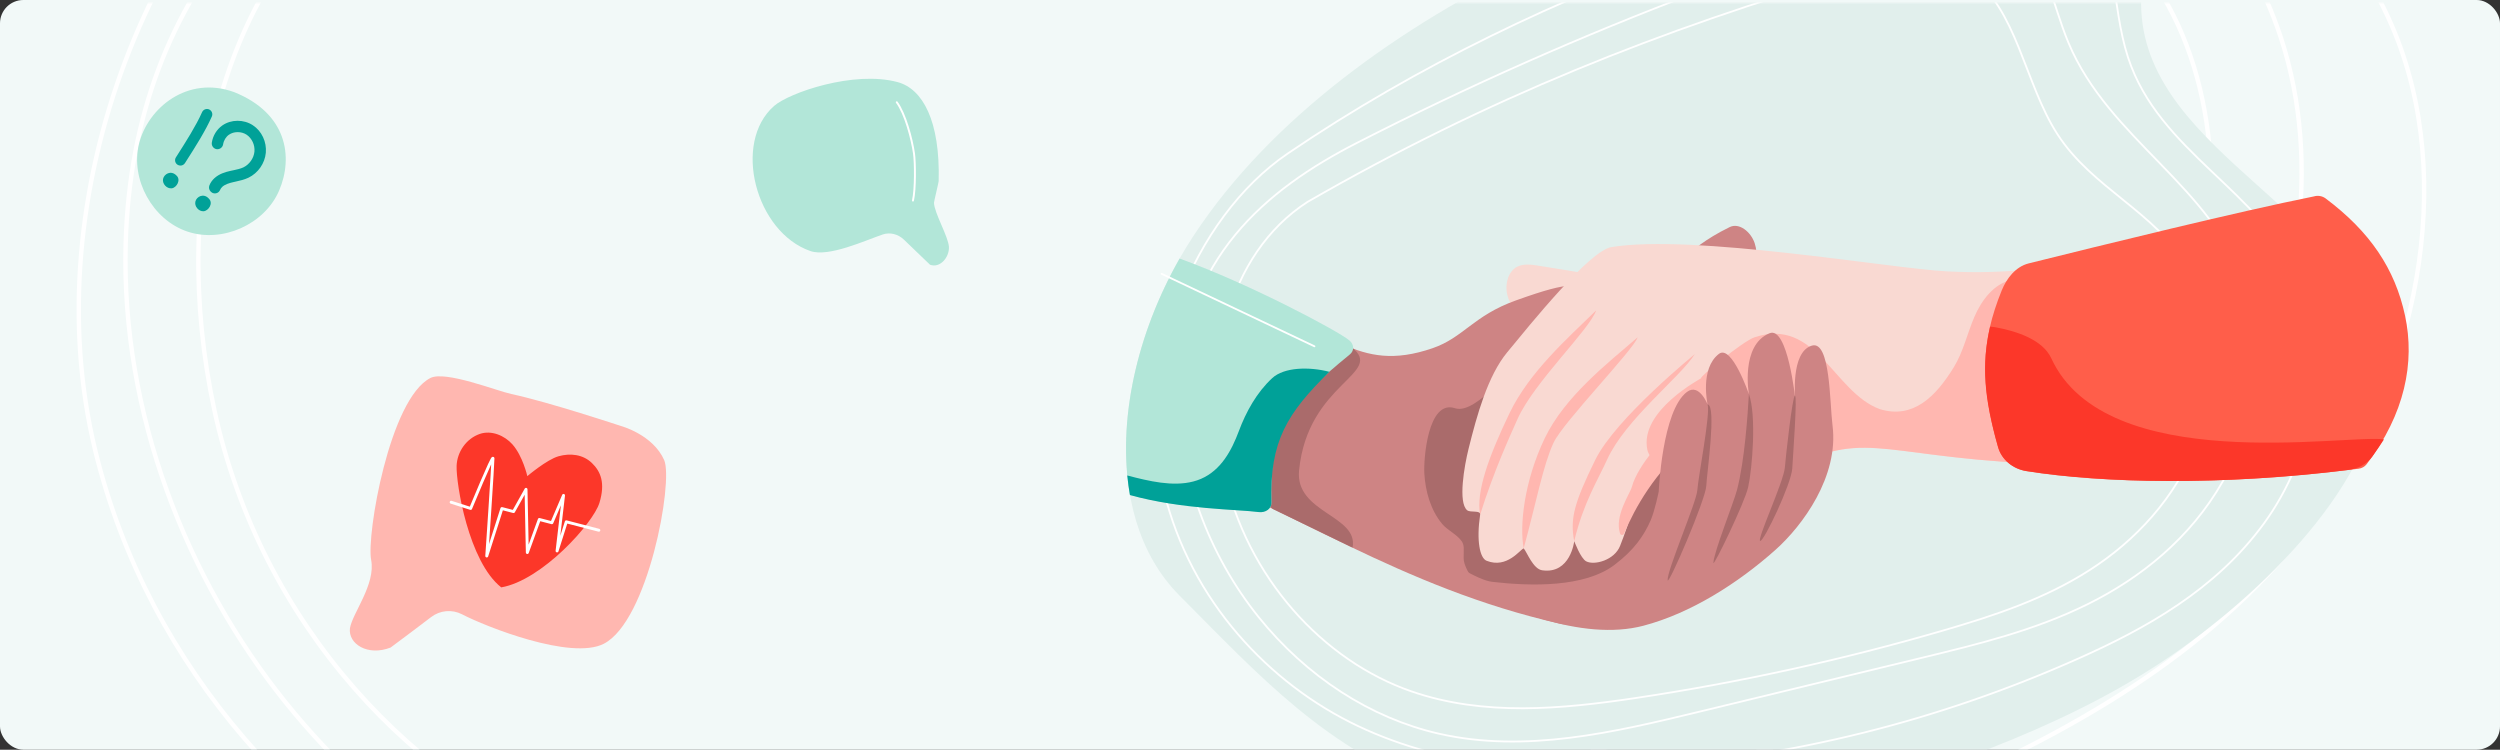 <?xml version="1.0" encoding="UTF-8"?> <svg xmlns="http://www.w3.org/2000/svg" width="857" height="257" viewBox="0 0 857 257" fill="none"><rect x="0" y="0" width="857" height="257" fill="#333333" stroke="none"/><rect width="857" height="257" rx="8" fill="#F2F9F8"></rect><mask id="mask0_303_1553" style="mask-type:alpha" maskUnits="userSpaceOnUse" x="0" y="1" width="857" height="256"><rect y="1" width="857" height="256" fill="#D9D9D9"></rect></mask><g mask="url(#mask0_303_1553)"><path d="M580.77 -271.644C611.649 -277.902 647.804 -281.112 669.843 -254.695C692.644 -227.35 688.539 -182.559 700.225 -146.658C721.715 -80.521 792.499 -54.4 819.851 8.616C843.171 62.341 827.639 130.955 794.263 176.621C760.887 222.286 713.03 249.053 665.322 270.28C568.521 313.388 466.161 338.857 362.927 345.53C296.753 349.808 228.74 346.027 167.175 316.91C105.61 287.793 51.01 229.931 32.632 154.355C11.313 66.708 52.825 -35.307 118.252 -79.839C208.362 -141.179 307.12 -187.875 406.515 -223.176C463.386 -243.42 521.616 -259.617 580.77 -271.644V-271.644Z" stroke="white" stroke-width="1.5" stroke-miterlimit="10" stroke-linecap="round"></path><path d="M539.943 -238.661C568.009 -247.239 600.764 -254.204 623.554 -232.969C643.039 -214.806 647.692 -182.764 658.724 -156.444C686.922 -89.142 758.708 -57.204 781.838 12.763C796.353 56.647 787.766 108.243 765.442 147.301C743.119 186.359 708.72 213.871 672.008 232.012C635.297 250.153 596.044 259.686 557.073 269.116L403.493 306.279C343.954 320.69 282.564 335.145 222.885 321.578C175.519 310.824 131.177 282.143 97.903 240.775C64.014 198.631 41.513 141.75 43.077 83.559C45.551 -6.6 102.778 -54.806 166.213 -87.18C242.99 -126.392 321.888 -161.31 402.544 -191.772C447.966 -208.899 493.766 -224.529 539.943 -238.661Z" stroke="white" stroke-width="1.5" stroke-miterlimit="10" stroke-linecap="round"></path><path d="M131.378 -46.452C255.083 -117.691 376.334 -165.868 509.884 -204.803C536.631 -212.594 566.529 -219.252 590.392 -202.958C622.795 -180.829 628.259 -128.393 651.047 -93.251C675.311 -55.843 718.152 -40.001 741.282 -1.593C762.039 32.95 762.58 81.082 747.805 119.735C733.031 158.388 704.808 188.153 673.332 208.327C641.855 228.502 606.946 239.929 572.178 250.068C502.347 270.413 431.224 286.036 359.291 296.831C307.324 304.615 253.615 309.68 203.339 292.276C142.29 271.146 89.219 213.586 73.481 140.561C57.742 67.536 75.556 -10.347 131.378 -46.452Z" stroke="white" stroke-width="1.5" stroke-miterlimit="10" stroke-linecap="round"></path><path d="M629.315 275.005C670.004 261.716 711.844 247.862 747.424 222.553C783.003 197.243 820.208 156.895 815.748 122.017C809.549 73.467 736.486 53.194 734.039 3.625C733.387 -9.58 737.286 -24.179 732.503 -35.868C728.178 -46.443 717.097 -52.98 704.626 -55.503C692.155 -58.027 678.26 -56.971 664.542 -55.188C617.959 -49.136 570.641 -34.801 526.068 -13.255C480.24 8.899 435.923 40.158 409.224 80.704C382.525 121.25 376.165 175.907 404.401 204.227C431.544 231.436 454.803 257.475 493.867 271.054C532.931 284.633 583.567 289.945 629.315 275.005Z" fill="#E1EFEC"></path><path d="M670.334 -42.228C685.619 -45.324 703.515 -46.913 714.423 -33.843C725.71 -20.316 723.678 1.842 729.462 19.603C740.099 52.321 775.136 65.244 788.674 96.418C800.218 122.996 792.53 156.94 776.009 179.531C759.488 202.122 735.8 215.363 712.186 225.865C664.271 247.191 613.605 259.79 562.506 263.091C529.751 265.208 496.086 263.337 465.612 248.933C435.139 234.529 408.113 205.904 399.016 168.516C388.464 125.157 409.012 74.689 441.396 52.659C485.999 22.313 534.882 -0.788 584.081 -18.251C612.231 -28.266 641.054 -36.279 670.334 -42.228V-42.228Z" stroke="white" stroke-width="0.631" stroke-miterlimit="10" stroke-linecap="round"></path><path d="M650.248 -26.122C664.142 -30.374 680.359 -33.825 691.641 -23.302C701.288 -14.3 703.592 1.578 709.053 14.622C723.014 47.975 758.553 63.802 770.004 98.476C777.19 120.223 772.939 145.793 761.887 165.149C750.835 184.505 733.805 198.139 715.63 207.129C697.455 216.119 678.022 220.843 658.728 225.516L582.695 243.933C553.219 251.075 522.826 258.239 493.28 251.515C469.83 246.186 447.878 231.972 431.405 211.472C414.627 190.586 403.487 162.398 404.261 133.56C405.487 88.88 433.818 64.99 465.223 48.947C503.233 29.515 542.294 12.21 582.225 -2.886C604.712 -11.373 627.387 -19.119 650.248 -26.122Z" stroke="white" stroke-width="0.631" stroke-miterlimit="10" stroke-linecap="round"></path><path d="M448.189 69.231C509.397 33.948 569.391 10.088 635.47 -9.195C648.704 -13.053 663.497 -16.351 675.304 -8.281C691.337 2.679 694.04 28.648 705.316 46.053C717.321 64.579 738.518 72.425 749.962 91.448C760.233 108.555 760.5 132.393 753.19 151.537C745.88 170.68 731.916 185.422 716.342 195.413C700.767 205.405 683.495 211.064 666.292 216.086C631.74 226.162 596.549 233.899 560.958 239.246C535.245 243.101 508.671 245.61 483.795 236.99C453.589 226.525 427.329 198.017 419.542 161.851C411.755 125.685 420.569 87.112 448.189 69.231Z" stroke="white" stroke-width="0.631" stroke-miterlimit="10" stroke-linecap="round"></path><path d="M558.82 96.183L527.792 91.143C525.14 90.71 522.364 90.296 520.119 91.418C517.25 92.849 515.783 96.92 516.675 100.955C517.566 104.99 520.739 108.735 524.139 109.711L558.82 96.183Z" fill="#F9D9D2"></path><path d="M601.493 83.345C600.183 79.453 596.2 76.255 592.943 77.843C575.153 86.562 579.03 91.943 557.363 95.633C535.697 99.323 540.89 95.387 519.693 102.969C505.043 108.199 501.746 115.697 491.083 119.365C464.589 128.476 457.011 111.955 425.154 103.317C409.382 119.511 402.475 159.841 402.479 160.171C441.106 173.093 479.738 201.473 535.033 213.856C549.562 217.109 607.145 174.792 598.21 155.051C595.125 148.235 597.931 138.669 594.799 131.884C591.666 125.098 589.579 117.168 591.149 109.674C593.302 99.403 576.165 96.264 585.042 94.268C593.919 92.273 589.766 99.66 598.636 101.678C601.232 98.806 598.478 99.029 600.242 95.391C602.006 91.752 602.806 87.24 601.493 83.345Z" fill="#CE8484"></path><path d="M445.321 161.261C448.307 130.981 475.032 128.095 463.294 119.005L462.076 118.631C451.204 117.105 439.489 118.763 432.127 126.891C424.509 135.302 421.604 147.722 424.7 158.638C426.702 165.699 431.049 170.405 436.353 174.491C440.443 176.457 459.461 185.653 463.661 187.718C465.792 176.615 443.879 175.877 445.321 161.261Z" fill="#AA6B6B"></path><path d="M598.973 155.05C596.138 148.235 598.72 138.669 595.841 131.883C592.961 125.098 591.047 117.167 592.488 109.674C592.697 108.573 586.572 111.024 586.909 110.011C580.674 104.373 589.535 113.015 583.113 107.132C581.591 107.389 577.295 109.875 562.205 108.137C556.579 107.491 544.834 110.983 541.298 120.725C537.16 132.096 536.24 114.794 525.632 120.406C519.587 123.605 506.268 142.444 498.775 139.938C489.458 136.832 487.972 157.457 488.262 162.295C488.629 168.431 490.379 174.766 494.351 179.582C496.324 181.97 500.455 183.69 501.507 186.368C502.175 188.066 501.375 190.953 501.969 192.937C502.683 195.328 503.982 197.502 505.748 199.264C508.818 202.309 513.084 203.948 517.386 204.121C522.426 204.33 526.523 201.502 531.383 201.087C539.533 200.391 549.822 205.815 557.54 208.141C569.358 211.706 598.254 197.907 606.914 181.97C610.142 176.039 598.691 165.526 600.371 158.601C599.921 157.386 599.455 156.202 598.973 155.05Z" fill="#AA6B6B"></path><path d="M462.634 116.749C459.01 113.613 428.587 97.404 404.368 88.627C389.663 114.42 382.906 144.523 387.352 169.689C405.365 174.681 424.355 174.557 431.441 175.521C433.822 175.844 435.894 174.366 435.843 172.36C435.054 146.563 441.469 138.948 462.77 121.459C464.273 120.215 464.211 118.11 462.634 116.749Z" fill="#B2E6D8"></path><path d="M436.122 129.613C430.777 134.547 427.128 141.226 424.674 147.788C422.22 154.35 418.625 161.18 411.663 164.169C404.922 167.049 396.76 165.581 389.366 163.747C388.388 163.503 387.409 163.251 386.431 162.992C386.651 165.264 386.955 167.5 387.341 169.701C405.351 174.693 424.344 174.572 431.43 175.536C433.811 175.859 435.883 174.381 435.832 172.375C435.183 151.1 441.334 141.604 455.69 127.453C448.721 125.644 440.182 125.868 436.122 129.613Z" fill="#00A198"></path><path d="M398.191 93.861L450.592 118.715" stroke="white" stroke-width="0.631" stroke-miterlimit="10" stroke-linecap="round"></path><path d="M589.495 94.477C585.369 93.667 572.681 108.617 558.974 124.335" stroke="white" stroke-width="0.631" stroke-miterlimit="10" stroke-linecap="round"></path><path d="M592.928 108.944C590.383 108.46 584.51 125.817 574.456 137.804" stroke="white" stroke-width="0.631" stroke-miterlimit="10" stroke-linecap="round"></path><path d="M598.17 123.946C595.932 122.791 592.616 136.63 585.222 145.29" stroke="white" stroke-width="0.631" stroke-miterlimit="10" stroke-linecap="round"></path><path d="M618.864 157.919C646.646 145.814 653.102 162.83 749.445 158.751C789.793 155.322 765.217 76.185 721.231 87.68C705.825 91.715 688.105 94.121 667.359 93.025C647.919 91.998 580.325 80.106 552.382 84.706C544.87 85.942 524.634 111.115 516.66 120.78C510.002 128.85 506.301 142.264 503.411 153.888C501.973 159.683 499.743 172.334 502.96 174.924C504.031 175.793 507.629 174.81 507.391 176.42C506.048 185.506 507.332 191.323 509.591 192.226C516.667 195.057 521.164 188.26 522.327 187.982C523.427 189.258 525.529 195.043 528.65 195.494C538.367 196.899 539.654 185.506 539.654 185.506C539.654 185.506 541.815 191.415 543.759 192.431C546.583 193.898 553.442 192.002 555.357 187.145C561.592 171.373 559.106 168.53 579.621 151.566C587.731 144.853 605.139 130.618 613.707 131.392C614.47 131.462 615.512 131.964 616.389 132.613L618.864 157.919Z" fill="#F9D9D2"></path><path d="M539.636 185.506C538.169 177.763 539.636 172.404 546.844 157.67C553.85 143.331 581.502 121.012 580.978 121.393C575.982 129.331 557.22 143.673 550.9 157.589C547.874 164.323 542.824 172.209 539.636 185.506Z" fill="#FFB7B0"></path><path d="M522.32 187.982C520.852 180.239 522.455 164.983 529.553 150.201C536.357 136.032 550.827 124.712 561.391 115.627C560.004 119.904 535.873 144.674 532.561 151.757C528.999 159.408 526.765 171.633 522.32 187.982Z" fill="#FFB7B0"></path><path d="M507.391 176.42C505.905 168.677 510.358 156.445 517.456 141.659C524.26 127.493 537.366 115.983 547.167 106.402C544.727 113.269 525.834 130.978 520.17 143.728C517.716 149.244 512.079 161.451 507.391 176.42Z" fill="#FFB7B0"></path><path d="M570.774 149.783C571.445 148.921 561.362 159.427 559.454 166.763C558.823 169.191 553.34 176.835 555.353 182.902C555.403 183.041 555.493 183.163 555.613 183.25C555.732 183.338 555.876 183.387 556.024 183.391C556.172 183.395 556.318 183.355 556.442 183.275C556.567 183.195 556.664 183.079 556.722 182.942C560.434 174.168 567.256 161.781 579.617 151.551C584.822 147.245 593.856 139.839 601.926 135.291C589.932 137.551 563.265 159.467 570.774 149.783Z" fill="#FFB7B0"></path><path d="M718.315 159.393C724.551 150.638 727.566 139.586 726.451 128.89C725.731 122.401 723.609 116.147 720.233 110.559C716.856 104.971 712.306 100.183 706.897 96.528L717.215 95.148C708.14 95.332 698.508 94.019 689.642 95.919C683.546 97.221 679.317 102.84 676.845 108.562C674.373 114.284 673.045 120.531 669.788 125.846C663.552 136.032 655.772 143.76 644.357 140.235C628.501 134.389 622.65 108.551 601.442 115.627C597.506 116.94 582.137 129.529 583.183 129.624C583.425 129.646 561.883 140.738 564.711 154.177C567.491 167.382 618.905 157.919 618.905 157.919C643.305 147.271 651.25 159.148 718.315 159.393Z" fill="#FFB7B0"></path><path d="M797.129 67.954C796.568 67.562 795.924 67.302 795.248 67.193C794.571 67.085 793.879 67.13 793.223 67.327C767.319 72.528 720.23 84.119 695.449 90.289C690.908 91.418 687.841 95.501 686.195 99.558C679.075 117.109 678.682 131.235 684.94 153.272C686.151 157.527 689.91 160.744 694.627 161.499C721.184 165.75 762.713 166.572 808.511 160.681C809.055 160.618 809.582 160.447 810.06 160.179C810.537 159.91 810.957 159.55 811.295 159.119C824.404 141.879 827.896 124.247 824.452 108.218C821.008 92.189 812.487 79.439 797.129 67.954Z" fill="#FF5E4A"></path><path d="M813.143 156.613C814.589 154.615 815.951 152.615 817.23 150.612C803.816 148.863 721.825 163.336 703.181 122.831C700.246 116.46 691.443 113.555 684.067 112.194C683.451 112.085 682.828 112.016 682.203 111.988C679.188 125.076 680.168 136.494 684.929 153.253C686.143 157.53 689.947 160.725 694.686 161.477C720.589 165.6 761.245 166.561 804.905 161.11C808.335 160.714 811.379 159.049 813.143 156.613Z" fill="#FC3729"></path><path d="M468.415 173.079C470.964 173.589 501.599 198.311 511.51 199.455C524.788 200.996 543.187 201.421 553.443 193.641C560.148 188.558 563.478 183.738 565.822 178.434C567.289 175.067 568.61 168.53 568.61 168.53C568.61 168.53 569.758 140.753 578.293 134.352C582.478 131.212 585.358 138.64 585.358 138.64C585.358 138.64 582.625 126.363 589.25 121.309C593.651 117.956 599.52 135.104 599.52 135.104C599.52 135.104 596.553 118.345 606.596 114.237C612.831 111.669 615.435 136.872 615.435 136.872C615.435 136.872 613.697 120.696 621.095 118.481C627.492 116.562 627.202 138.104 628.189 145.862C630.412 163.292 617.919 180.195 608.661 188.459C595.698 200.038 579.419 210.283 563.361 214.501C521.612 225.472 452.5 169.895 468.415 173.079Z" fill="#CE8484"></path><path d="M599.274 166.99C600.682 160.652 602.175 142.414 599.523 135.06C599.127 141.875 598.085 157.937 595.43 168.013C594.267 172.415 587.36 189.629 587.36 192.956C587.364 194.456 598.104 172.25 599.274 166.99Z" fill="#AA6B6B"></path><path d="M615.303 135.599C616.202 135.233 614.61 156.617 614.39 160.582C614.107 165.776 604.655 185.693 603.386 185.44C602.117 185.187 611.411 165.2 611.841 160.325C612.178 156.353 614.408 135.959 615.303 135.599Z" fill="#AA6B6B"></path><path d="M585.357 138.647C588.556 138.853 585.027 162.856 584.925 166.476C584.793 171.043 571.834 201.087 571.665 198.89C571.412 195.56 581.627 172.004 581.847 168.013C582.067 164.022 586.432 141.516 585.357 138.647Z" fill="#AA6B6B"></path></g><path d="M119.965 215.351C120.797 210.191 128.859 200.32 127.226 191.928C125.593 183.537 133.516 136.733 147.549 129.573C152.642 126.973 170.302 134.005 175.257 135.059C188.194 137.833 212.851 146.026 212.851 146.026C212.851 146.026 223.85 148.974 227.699 157.767C230.858 165.284 222.151 212.927 206.97 220.687C195.764 226.426 166.516 214.814 158.377 210.58C156.701 209.715 154.813 209.347 152.935 209.517C151.057 209.688 149.267 210.391 147.774 211.544C143.173 215.032 138.578 218.524 133.904 221.974C125.978 225.074 119.275 220.653 119.965 215.351Z" fill="#FFB7B0"></path><path d="M171.821 201.353C160.597 192.49 156.321 165.725 156.526 159.681C156.717 154.899 159.82 150.35 164.501 148.741C168.482 147.396 172.937 149.296 175.635 152.302C179.231 156.345 180.763 163.221 180.763 163.221C180.763 163.221 187.473 157.524 191.471 156.404C195.469 155.284 199.793 155.735 202.882 158.696C205.972 161.657 207.55 165.631 205.479 172.386C203.364 179.345 185.777 198.95 171.821 201.353Z" fill="#FC3729"></path><path d="M154.654 172.164L161.335 174.296C161.335 174.296 168.932 155.919 168.991 157.132C169.05 158.346 166.862 190.593 166.862 190.593L172.046 174.331L176.044 175.371L180.316 167.743L180.767 189.411L184.876 178.072L189.179 179.189L193.177 169.827L190.961 188.856L194.12 178.873L205.282 181.769" stroke="white" stroke-width="1.006" stroke-linecap="round" stroke-linejoin="round"></path><path d="M325.298 84.644C325.072 81.046 320.303 73.096 320.165 69.511C320.077 69.568 321.864 62.049 321.775 62.097C322.313 41.404 316.294 30.466 307.701 28.144C292.648 24.073 270.449 31.834 265.345 36.325C250.99 48.952 259.013 79.599 277.848 86.073C284.08 88.217 296.684 82.387 302.6 80.377C305.069 79.538 307.882 80.228 309.883 82.168C312.841 85.031 315.794 87.898 318.806 90.745C322.176 92.013 325.434 88.325 325.298 84.644Z" fill="#B2E6D8"></path><path d="M307.416 35.056C310.295 38.916 312.617 47.654 313.32 52.627C313.741 55.582 313.861 64.853 312.963 68.758" stroke="white" stroke-width="0.671" stroke-miterlimit="10" stroke-linecap="round"></path><path d="M80.269 31.581C98.387 38.83 100.634 53.805 95.662 65.368C90.69 76.93 76.208 83.401 64.265 79.388C52.322 75.401 44.652 61.522 47.651 49.305C50.659 37.088 64.195 25.738 80.269 31.581Z" fill="#B2E6D8"></path><path d="M72.228 65.668C71.689 65.129 71.476 64.289 71.786 63.538C72.157 62.601 72.768 61.752 73.52 61.072C75.139 59.595 77.182 58.985 78.96 58.587C79.288 58.517 79.615 58.446 79.969 58.375C81.234 58.092 82.411 57.863 83.446 57.368C85.489 56.386 87.011 54.229 87.223 51.975C87.436 49.721 86.356 47.405 84.552 46.185C82.747 44.992 80.19 44.992 78.474 46.185C77.439 46.91 76.687 48.156 76.484 49.491C76.315 50.543 75.307 51.294 74.254 51.135C73.201 50.976 72.449 49.96 72.609 48.908C72.98 46.494 74.298 44.355 76.218 43.003C79.244 40.89 83.561 40.872 86.71 42.958C89.736 44.947 91.452 48.66 91.125 52.364C90.797 55.997 88.453 59.348 85.162 60.921C83.729 61.602 82.251 61.929 80.845 62.238C80.544 62.309 80.208 62.38 79.907 62.451C78.615 62.751 77.165 63.175 76.2 64.042C75.9 64.325 75.617 64.696 75.448 65.094C75.05 66.102 73.9 66.57 72.892 66.146C72.635 66.004 72.423 65.863 72.237 65.677L72.228 65.668Z" fill="#00A198"></path><path d="M71.591 68.081C69.804 66.092 67.389 67.401 66.991 69.045C66.566 70.689 68.07 72.493 69.76 72.422C71.449 72.325 73.236 69.681 71.591 68.081Z" fill="#00A198"></path><path d="M60.444 60.117C58.542 58.243 56.224 59.693 55.888 61.363C55.588 63.025 57.18 64.74 58.87 64.555C60.533 64.369 62.178 61.602 60.444 60.126V60.117Z" fill="#00A198"></path><path d="M61.736 56.758C61.435 56.731 61.126 56.643 60.869 56.475C60.002 55.935 59.763 54.786 60.303 53.946L60.869 53.053C63.682 48.625 67.203 43.135 69.273 38.45C69.698 37.513 70.777 37.115 71.689 37.513C72.626 37.937 73.024 39.016 72.626 39.926C70.441 44.877 66.858 50.499 63.965 55.025L63.399 55.918C63.028 56.501 62.364 56.81 61.736 56.758Z" fill="#00A198"></path></svg> 